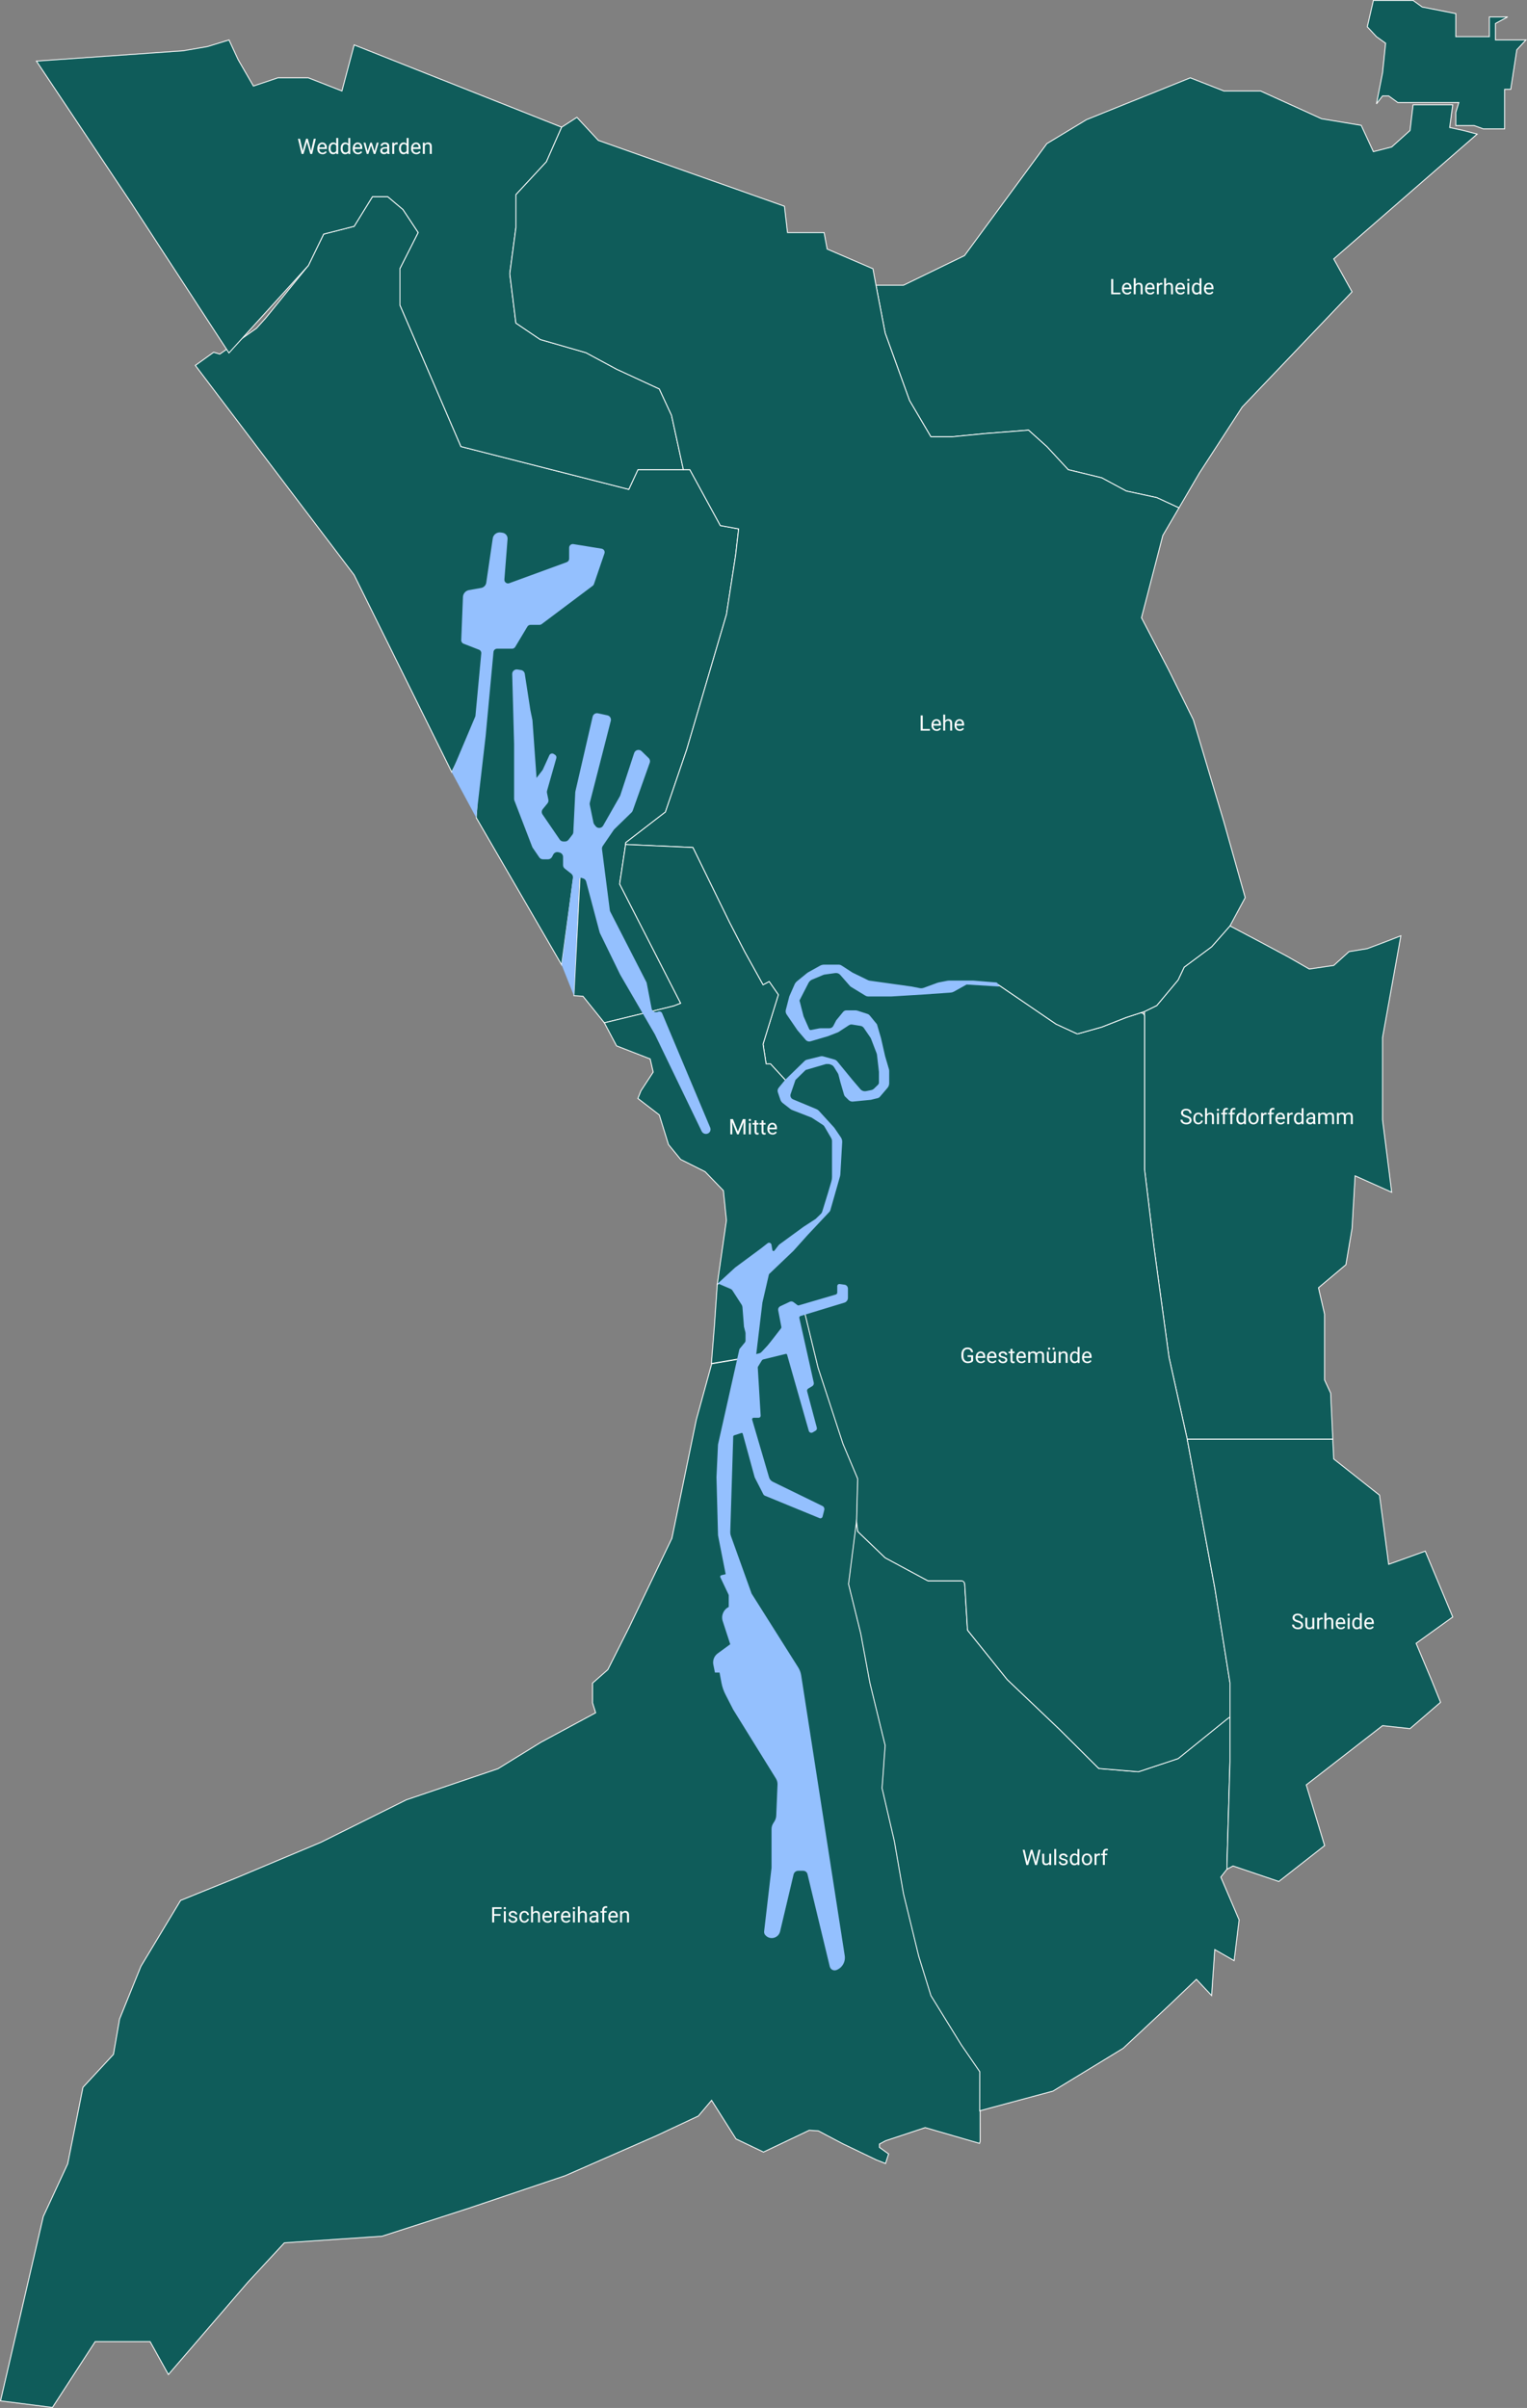 <?xml version="1.0" encoding="UTF-8"?>
<svg xmlns="http://www.w3.org/2000/svg" id="Ebene_2" viewBox="0 0 428.53 675.69">
  <rect x="0" y="0" width="428.53" height="675.69" fill="#808080" stroke="none"/>
  <defs>
    <style>.cls-1{fill:#fff;}.cls-2{fill:#94c0fe;}.cls-3{stroke-miterlimit:10;}.cls-3,.cls-4{fill:#0f5c5a;stroke:#fff;stroke-width:.25px;}</style>
  </defs>
  <g id="Ebene_1-2">
    <g id="Ortsteile_Flächen">
      <polygon class="cls-4" points="200.29 184.6 192.73 210.3 186.74 227.86 175.61 236.44 175.57 236.97 173.89 248.05 191.02 281.53 189.05 282.29 169.6 287.01 163.61 279.56 161.05 279.38 162.76 246.34 161.05 245.5 157.62 270.75 133.64 229.44 135.35 202.91 134.5 201.07 126.78 216.68 99.38 161.34 54.82 102.54 59.96 98.85 61.68 99.37 71.98 92.12 74.55 89.28 86.54 74.5 90.83 65.69 99.39 63.5 104.53 55.18 108.81 55.18 113.09 58.79 117.37 65.26 112.23 75.42 112.23 85.58 129.36 125.31 176.46 137.32 179.03 131.78 191.78 131.78 193.59 131.78 202.16 147.48 207.29 148.41 206.44 155.8 203.87 172.43 200.29 184.6"></polygon>
      <polygon class="cls-3" points="188.45 116.53 191.78 131.78 179.03 131.78 176.46 137.32 129.36 125.31 112.23 85.58 112.23 75.42 117.37 65.26 113.09 58.79 108.81 55.18 104.53 55.18 99.39 63.5 90.83 65.69 86.54 74.5 64.25 99.04 36.81 56.94 10.22 17.15 51.41 14.25 58.27 13.06 64.27 11.21 66.84 16.75 71.12 24.15 77.98 21.84 86.54 21.84 95.96 25.53 99.39 12.6 157.62 35.69 153.34 45.39 144.78 54.63 144.78 63.87 143.06 76.81 144.78 90.66 151.63 95.28 164.47 98.98 173.04 103.6 185.03 109.14 188.45 116.53"></polygon>
      <polygon class="cls-3" points="275.06 581.41 269.92 573.93 261.36 560.07 257.93 548.99 253.65 531.43 251.08 516.65 250.1 512.46 247.65 501.87 248.51 489.86 244.23 472.3 241.66 458.45 238.24 444.59 240.47 427 240.8 415.02 236.68 405.23 229.67 383.83 225.39 366.23 213.4 380.36 199.73 382.69 195.41 398.39 188.56 431.65 176.58 456.6 170.58 468.52 166.29 472.3 166.29 477.85 167.16 480.62 151.74 488.93 139.75 496.32 114.06 505.04 90.08 516.96 66.1 527.04 50.68 533.28 39.55 551.76 33.56 566.54 31.84 576.48 23.28 585.72 19 607.19 12.15 621.97 6.15 647.84 .15 673.71 14.72 675.56 26.71 657.08 42.12 657.08 47.26 666.32 69.53 640.45 79.8 629.36 107.21 627.51 131.19 619.77 158.59 610.53 184.28 599.27 195.98 593.77 199.7 589.37 206.55 600.2 214.26 603.89 227.1 597.78 229.67 597.95 236.52 601.56 245.94 606.09 248.51 607.1 249.37 604.42 246.8 602.57 246.8 601.65 248.51 600.72 259.64 597.03 274.89 601.45 275.06 600.9 275.05 592.41 275.06 581.41"></polygon>
      <polygon class="cls-3" points="342.6 526.73 344.32 524.53 344.32 523.61 345.17 494.4 345.17 481.77 344.32 482.38 330.61 493.47 319.48 497.17 308.35 496.24 302.97 490.88 297.21 485.16 282.66 471.3 271.52 457.44 270.67 443.58 260.39 443.58 248.4 437.11 240.69 429.72 240.36 426.92 238.13 444.5 241.55 458.36 244.12 472.22 248.4 489.77 247.54 501.79 249.99 512.37 250.97 516.57 253.54 531.35 257.82 548.9 261.25 559.99 269.81 573.85 274.95 581.32 274.94 592.32 295.5 586.78 315.2 574.77 328.04 562.76 335.75 555.42 340.02 559.97 340.91 547.07 346.34 550.18 347.74 538.74 342.6 526.73"></polygon>
      <polygon class="cls-3" points="393.13 262.59 387.99 291.14 387.99 314.24 390.56 334.56 380.29 329.95 379.43 344.73 377.71 354.89 370.01 361.36 371.72 368.75 371.72 387.23 373.43 390.92 374.03 403.86 333.18 403.86 328.04 380.76 323.76 349.35 321.19 328.1 321.19 302.23 321.19 283.84 324.62 282.17 330.61 275 332.32 271.39 340.03 265.67 345.17 259.82 353.74 264.35 361.44 268.48 367.44 271.92 374.3 270.91 378.58 267.04 383.71 266.2 388.85 264.26 393.13 262.59"></polygon>
      <path class="cls-3" d="m340.89,445.43l-7.71-41.57-5.13-23.06s-.01-.05-.01-.08l-4.28-31.37-2.56-21.19s0-.08,0-.12v-42.83c0-.68-.66-1.15-1.3-.94l-3.81,1.24s-.04.01-.05.02l-6.78,2.66s-.06.02-.09.03l-6.45,1.82c-.23.06-.47.05-.69-.05l-5.59-2.58s-.1-.05-.14-.08l-15.97-10.88c-.15-.1-.32-.16-.5-.18l-10.62-.8c-.16-.01-.31.01-.46.07l-3.47,1.45c-.06.03-.13.04-.19.06l-5.44,1.07c-.06.01-.13.02-.19.02h-4.19l-4.25-.17s-.04,0-.06,0l-5.11.09-2.07.14c-.32.02-.62-.11-.83-.35l-2.14-2.52c-.07-.09-.16-.16-.26-.21l-5.53-3.24c-.21-.12-.46-.16-.69-.12l-4.58.9c-.12.02-.24.07-.35.14l-3.91,2.53c-.14.09-.25.21-.33.36l-2.29,4.19c-.11.19-.14.41-.11.63l.77,4.88c.03.16.09.31.19.45l2.98,3.94c.19.25.48.39.79.39h3.56c.15,0,.3-.03.44-.1l3.04-1.49c.11-.06.22-.13.3-.23l1.93-2.14c.32-.36.8-.53,1.28-.46l4.71.73c.33.05.61.26.75.56l2.31,4.98c.02.05.04.11.06.16l1.68,6.33s.02.07.02.1l.75,4.79c.06.38-.1.76-.42.97l-4.34,2.98c-.18.12-.4.18-.61.17l-2.53-.13c-.35-.02-.66-.21-.82-.52l-3.85-7.07c-.11-.21-.29-.37-.51-.45l-3.59-1.4c-.23-.09-.48-.09-.7,0l-6.23,2.28c-.17.06-.33.17-.44.32l-4.35,5.55c-.34.43-.26,1.06.17,1.39l4.1,3.22c.18.14.39.21.61.21h1c.23,0,.45.08.63.23l7.93,6.52c.23.19.36.47.36.77v5.03s0,.06,0,.09l-.85,9.13s-.01.09-.02.13l-1.62,6.92c-.05.21-.16.39-.32.53l-7.42,6.3s-.06.05-.09.08l-2.47,2.67s-.07.07-.11.1l-4.16,3.33s-.09.08-.12.12l-.78.89c-.2.22-.28.52-.24.81l.15.95c.04.26-.02.52-.17.73l-2.22,3.12c-.07.11-.13.22-.16.35l-1.65,7.1c-.02.07-.04.13-.07.19l-.75,1.61c-.36.78-1.47.77-1.81-.02l-3.33-7.56c-.04-.1-.11-.19-.18-.28l-1.19-1.28c-.25-.27-.63-.38-.99-.28l-2.16.58c-.41.11-.7.47-.73.89l-.81,11.79-.82,10.16,13.32-2.27c.23-.04.44-.16.59-.34l10.49-12.36c.53-.62,1.53-.38,1.72.41l3.8,15.66s.01.05.02.07l6.98,21.33s.02.05.03.08l4.03,9.56c.06.13.08.27.08.41l-.32,11.69s0,.09,0,.14l.28,2.38c.03.23.13.44.3.6l7.35,7.05c.06.06.14.11.22.16l11.65,6.28c.14.08.31.12.47.12h9.09c.53,0,.96.41.99.93l.78,12.61c.01.21.09.4.22.56l10.89,13.56s.06.07.09.1l14.51,13.81,5.76,5.73,5.12,5.1c.17.17.39.27.62.29l10.57.88c.13.01.27,0,.4-.05l10.77-3.57c.11-.04.22-.1.31-.17l13.54-10.95s.03-.03.05-.04l.83-.59v-9.47c0-.05,0-.1-.01-.16l-4.27-26.71Z"></path>
      <polygon class="cls-3" points="345.17 481.77 345.17 472.22 340.89 445.43 333.18 403.86 374.03 403.86 374.29 409.4 387.14 419.56 389.71 438.96 399.98 435.27 407.69 453.74 397.41 461.13 401.69 471.3 404.27 477.68 395.7 485.07 387.99 484.23 366.58 500.86 371.73 517.89 358.88 527.96 346.03 523.61 344.32 524.53 344.32 523.61 345.17 494.4 345.17 481.77"></polygon>
      <polygon class="cls-3" points="414.54 37.63 410.47 36.56 406.83 35.78 407.69 29.4 396.56 29.4 395.7 36.62 390.56 41.24 385.42 42.56 382 35.17 370.86 33.32 353.74 25.53 343.46 25.53 340.62 24.42 334.04 21.84 304.91 33.58 293.78 40.31 270.67 71.73 253.54 80.04 245.83 80.04 248.4 93.44 255.25 112.4 261.24 122.56 267.24 122.56 270.41 122.25 276.66 121.64 288.32 120.73 288.65 120.71 293.79 125.33 299.78 131.8 309.2 134.09 316.05 137.78 324.62 139.63 330.61 142.4 330.84 142.55 336.61 132.7 348.6 114.22 368.77 93.07 379.43 81.89 374.29 72.65 414.54 37.63"></polygon>
      <polygon class="cls-4" points="419.68 11.21 428.24 11.21 425.67 13.98 423.96 25.07 422.25 25.07 422.25 29.69 422.25 36.16 416.25 36.16 413.68 35.23 408.55 35.23 408.55 31.54 409.4 28.77 405.12 28.77 398.27 28.77 394.84 28.77 392.27 28.77 389.71 26.92 387.99 26.92 386.28 29.16 387.99 20.45 388.85 12.13 386.28 10.29 383.71 7.52 385.42 .12 396.56 .12 399.12 1.97 408.55 3.82 408.55 10.29 417.97 10.29 417.97 4.74 423.1 4.74 419.68 6.59 419.68 11.21"></polygon>
      <polygon class="cls-3" points="343.46 230.63 336.63 207.79 334.9 201.99 328.04 188.13 320.34 173.35 326.33 150.25 330.84 142.55 330.61 142.4 324.62 139.63 316.05 137.78 309.2 134.09 299.78 131.8 293.79 125.33 288.65 120.71 288.32 120.73 276.66 121.64 270.41 122.25 267.24 122.56 261.24 122.56 255.25 112.4 248.4 93.44 245.83 80.04 244.98 75.42 232.13 69.88 231.27 65.26 221 65.26 220.14 57.87 167.9 39.39 161.9 32.92 157.62 35.69 153.34 45.39 144.78 54.63 144.78 63.87 143.06 76.81 144.78 90.66 151.63 95.28 164.47 98.98 173.04 103.6 185.03 109.14 188.45 116.53 191.78 131.78 193.59 131.78 202.16 147.48 207.29 148.41 206.44 155.8 203.87 172.43 200.29 184.6 192.73 210.3 186.74 227.86 175.61 236.44 175.57 236.97 192.12 237.71 194.45 237.82 204.72 258.81 209.01 267.12 214.14 276.36 215.86 275.44 218.16 278.75 218.43 279.13 214.14 292.99 215 298.53 216.22 298.53 221.39 304.16 224.42 300.29 231.27 297.79 235.55 299.46 239.84 307.33 243.26 307.51 248.4 303.99 247.54 298.53 245.83 292.07 243.26 286.52 237.27 285.6 234.7 288.46 231.27 290.13 226.99 290.13 223.56 285.6 222.7 280.14 225.27 275.44 229.55 272.67 234.69 271.65 240.69 275.17 243.26 278.21 245.83 278.03 250.97 277.95 255.25 278.12 259.53 278.12 265.17 277.01 268.95 275.44 280.09 276.27 296.35 287.36 302.35 290.13 309.2 288.2 316.05 285.51 321.19 283.84 324.62 282.17 330.61 275 332.32 271.39 340.03 265.67 345.17 259.82 349.45 251.88 343.46 230.63"></polygon>
      <polygon class="cls-3" points="226.13 310.89 224.43 310.89 219.28 306.85 221.39 304.16 216.22 298.53 215 298.53 214.14 292.99 218.43 279.13 215.86 275.44 214.14 276.36 209.01 267.12 204.72 258.81 194.45 237.82 192.12 237.71 175.57 236.97 173.89 248.05 191.02 281.53 189.05 282.29 169.6 287.01 173.03 293.48 182.46 297.15 183.31 300.84 179.88 306.08 179.01 308.23 185.02 312.85 187.6 321.17 191.02 325.35 197.87 328.78 203.01 334.1 203.86 342.42 201.29 360.37 214.14 354.25 216.42 354.09 217.57 352.78 221.86 349.35 224.42 346.58 232.13 340.02 233.84 332.72 234.7 323.48 234.7 317.94 226.13 310.89"></polygon>
    </g>
    <path class="cls-2" d="m133.64,229.44l2.65-22.88,2.2-23.6c.05-.53.49-.93,1.02-.93h4.2c.36,0,.69-.19.88-.5l3.41-5.69c.19-.31.52-.5.88-.5h2.51c.22,0,.44-.07.61-.2l14.34-10.76c.16-.12.29-.29.35-.49l2.94-8.59c.21-.6-.18-1.24-.81-1.34l-7.91-1.28c-.62-.1-1.19.38-1.19,1.01v3.1c0,.43-.27.81-.67.96l-16.13,5.9c-.7.26-1.43-.3-1.37-1.04l.89-11.34c.07-.88-.56-1.66-1.43-1.78l-.5-.07c-1.08-.15-2.08.6-2.23,1.68l-1.82,12.41c-.11.75-.69,1.34-1.43,1.47l-3.4.6c-.96.17-1.68.99-1.71,1.96l-.48,12.09c-.02.44.24.84.65,1l4.32,1.68c.43.17.69.59.65,1.05l-1.63,17.47c0,.1-.04.21-.08.3l-6.58,15.55"></path>
    <path class="cls-2" d="m161.05,279.38l1.52-32.58c.02-.33.34-.55.65-.45l.44.14c.41.13.72.46.83.88l3.79,14.27c.02.08.05.16.09.23l5.64,11.56s.03.05.04.08l9.68,16.65s.03.06.05.09l13.12,27.18c.32.67,1.13.95,1.8.62h0c.6-.29.87-1.01.61-1.63l-13.49-32.08c-.19-.45-.71-.64-1.15-.43h0c-.75.37-1.64-.08-1.8-.9l-1.37-7.12c-.02-.12-.06-.23-.12-.34l-10.11-19.71c-.07-.13-.11-.27-.13-.42l-2.2-17.14c-.04-.31.04-.62.21-.88l3.09-4.52c.05-.07.1-.13.16-.19l4.85-4.72c.14-.14.24-.3.31-.48l4.78-13.45c.17-.47.04-.99-.31-1.33l-1.97-1.92c-.67-.65-1.79-.38-2.09.51l-3.9,11.89c-.03.08-.06.16-.1.23l-4.71,8.27c-.45.79-1.55.86-2.1.15l-.38-.49c-.12-.15-.2-.33-.24-.52l-1.03-5c-.04-.19-.03-.38.01-.57l5.89-22.98c.18-.7-.26-1.4-.96-1.55l-2.64-.57c-.68-.15-1.35.28-1.5.95l-4.84,20.98c-.02.07-.03.15-.03.22l-.55,11.2c-.01.26-.1.51-.26.71l-1.09,1.42c-.24.31-.61.49-1,.49h-.42c-.42,0-.81-.21-1.05-.55l-4.81-7.03c-.32-.46-.29-1.08.07-1.52l1.3-1.59c.24-.3.34-.68.26-1.06l-.39-1.89c-.04-.2-.03-.41.02-.6l2.6-9.14c.1-.36-.04-.74-.35-.94l-.37-.24c-.43-.28-1.01-.11-1.23.36l-1.82,3.99c-.04.09-.09.17-.15.25l-1.63,2.12-1.14-16.09c0-.06-.01-.11-.02-.17l-.56-2.71-1.58-10.24c-.08-.54-.51-.97-1.05-1.06l-1.01-.16c-.78-.13-1.49.49-1.47,1.28l.53,19.66v15.38c0,.16.03.31.08.45l5.01,13.02c.04.09.08.18.14.26l1.83,2.67c.24.35.63.55,1.05.55h1.42c.47,0,.91-.27,1.13-.69l.33-.65c.27-.52.86-.79,1.43-.65l.35.09c.57.14.97.65.97,1.23v2.29c0,.39.18.76.49,1l1.8,1.41c.35.28.53.72.48,1.16l-3.16,24.45"></path>
    <path class="cls-2" d="m201.45,360.15l3.54,1.51c.24.1.44.27.58.49l2.56,3.97c.13.21.21.44.23.69l.42,5.4c0,.06.01.12.03.18l.37,1.44c.02.1.04.2.04.3v2.09c0,.17-.06.34-.17.47l-1.45,1.77c-.06.08-.11.17-.13.27l-5.95,26.51c-.01.07-.02.13-.03.2l-.42,9.1.43,16.19c0,.08.01.16.03.24l2.12,10.76-1.23.3c-.25.06-.38.34-.27.57l2.32,4.89c.03.06.04.12.04.19v3.25h0c-1.48.72-2.19,2.42-1.69,3.98l2.11,6.48-3.51,2.57c-1,.73-1.48,1.97-1.23,3.18l.45,2.2h1.29l.53,2.85c.22,1.16.6,2.28,1.14,3.33l2.16,4.21s.05.09.08.13l11.93,19.25c.3.49.45,1.06.43,1.64l-.36,8.71c-.02.56-.19,1.11-.48,1.59l-.39.63c-.29.48-.45,1.02-.45,1.58v10.86l-2.08,17.84c-.04.36.06.72.29,1h0c1.26,1.54,3.73.96,4.19-.97l3.79-16c.14-.6.68-1.03,1.3-1.03h1.39c.58,0,1.08.39,1.21.96l6.25,25.91c.2.83,1.09,1.29,1.88.98h0c1.63-.63,2.59-2.31,2.32-4.04l-12.22-78.65c-.12-.79-.41-1.54-.83-2.22l-13.08-20.72-5.81-16.17c-.13-.37-.19-.76-.18-1.15l.83-26.73c0-.17.11-.31.27-.36l2.04-.66c.15-.05.3.04.35.19l3.32,12.12c.03.1.06.2.11.29l2.37,4.62c.08.17.23.3.4.37l15.37,6.31c.35.14.74-.05.84-.42l.48-1.88c.11-.45-.1-.92-.52-1.12l-13.94-6.8c-.5-.24-.87-.69-1.03-1.22l-4.75-16.2c-.08-.26.12-.53.39-.53h1.44c.32,0,.57-.27.56-.59l-.81-13.47c0-.1.02-.2.07-.29l1.06-1.72c.09-.15.24-.26.42-.31l6.32-1.54c.15-.04.31.05.35.21l6.09,21.38c.13.47.68.69,1.1.44l.81-.48c.29-.17.44-.52.35-.84l-2.72-10.21c-.08-.31.05-.63.33-.79l1.09-.64c.35-.21.53-.62.44-1.01l-4.05-18.15c-.05-.24.09-.47.32-.54l12.32-3.75c.59-.18,1-.73,1-1.35v-2.58c0-.56-.41-1.04-.97-1.11l-1.34-.19c-.36-.05-.69.23-.69.6v1.79c0,.26-.17.49-.42.56l-10.38,3.04c-.12.04-.25.01-.35-.06l-1.12-.84c-.31-.23-.71-.27-1.06-.11l-2.64,1.25c-.45.21-.69.7-.6,1.18l.89,4.65c.02.12,0,.25-.08.35l-3.65,4.72-1.89,1.99c-.14.15-.32.25-.51.3l-.92.25,1.73-14.46,1.84-7.97,6.87-6.55,4-4.46,6.1-6.49c.12-.13.21-.29.26-.46l2.69-9.43c.07-.23.11-.47.12-.71l.51-8.95c.03-.47-.1-.94-.37-1.34l-1.87-2.74-4.29-4.7c-.19-.21-.42-.37-.68-.48l-6.59-2.75c-.58-.24-.87-.89-.67-1.48l1.36-3.97,2.86-2.79,5.72-1.67h.62c.68,0,1.31.35,1.66.93l1.04,1.68c.07.12.13.24.16.38l.52,2.03,1.05,3.6c.06.2.17.38.32.53l.98.96c.32.31.76.47,1.2.42l5.02-.49,1.92-.47c.24-.06.46-.19.62-.38l2.12-2.48c.32-.37.49-.84.49-1.33v-3.43c0-.18-.03-.37-.08-.54l-1.07-3.64-1.14-5.02-1.14-3.9-2.04-2.49c-.16-.19-.37-.34-.61-.42l-2.8-.91c-.18-.06-.36-.09-.55-.09h-2.6c-.35,0-.68.16-.9.43l-1.94,2.36-.8,1.55c-.21.42-.64.68-1.11.68h-2.47c-.13,0-.27.01-.4.04l-2.29.45c-.21.04-.43-.07-.52-.27l-1.57-3.56-1.14-4.46,2.52-4.91c.22-.43.59-.77,1.03-.95l3.13-1.31c.12-.05.25-.09.38-.1l2.98-.42c.52-.07,1.04.12,1.38.51l2.74,3.12c.09.1.2.19.31.26l4.02,2.45c.25.15.54.23.83.23h6.42l9.15-.56,7.56-.53c.29-.02.58-.11.84-.25l3.61-2.01,9.15.56-.41-.81c-.1-.19-.29-.32-.5-.34l-6.42-.52c-.07,0-.13,0-.2,0h-6.54c-.15,0-.3.01-.45.04l-2.42.47c-.15.03-.29.07-.43.12l-3.82,1.4c-.36.13-.74.16-1.11.09l-2.29-.45-11.74-1.64c-.18-.03-.35-.08-.52-.16l-4.33-2.11-3.04-1.97c-.26-.17-.56-.26-.87-.26h-4.05c-.41,0-.82.11-1.18.31l-3.32,1.85c-.09.05-.17.11-.25.17l-2.87,2.33c-.29.24-.52.54-.67.88l-1.49,3.38-.97,3.77c-.11.44-.03.91.23,1.29l3.03,4.43,2.29,2.68c.34.4.89.57,1.4.42l4.88-1.43,2.76-1.08c.07-.03.13-.06.2-.1l2.95-1.92c.25-.16.55-.22.84-.18l2.41.39c.36.06.68.26.89.56l1.83,2.67c.09.13.17.28.22.43l1.55,4.04c.05.13.08.27.1.4l.55,4.81v2.97c0,.24-.1.47-.27.64l-1.1,1.07c-.23.22-.51.37-.83.43l-1.43.28c-.59.11-1.19-.1-1.58-.55l-2.23-2.61-2.29-2.79-1.95-2.38c-.22-.27-.52-.46-.85-.55l-3.07-.86c-.27-.08-.56-.08-.84-.01l-3.8.93c-.23.06-.44.17-.61.34l-1.46,1.42-1.72,1.67-2.29,2.23-1.82,2.22c-.29.36-.38.84-.23,1.27l.7,2.06c.13.38.37.72.69.97l2.12,1.65c.17.13.35.24.55.31l5.42,2.11,3.17,2.06c.17.11.32.26.42.44l1.91,3.26c.14.25.22.53.22.81v10.12c0,.4-.06.79-.17,1.17l-.98,3.33-1.59,5.16c-.08.27-.23.52-.44.71l-1.41,1.37-3.43,2.23-6.71,4.9c-.1.08-.2.17-.28.27l-1.14,1.49c-.17.22-.53.14-.58-.14l-.26-1.51c-.09-.5-.68-.73-1.08-.42l-1.97,1.54-7.13,5.27"></path>
    <path class="cls-1" d="m258.95,204.57h2.02v.46h-2.59v-4.27h.57v3.81Z"></path>
    <path class="cls-1" d="m262.85,205.09c-.43,0-.78-.14-1.05-.42-.27-.28-.4-.66-.4-1.13v-.1c0-.31.06-.59.18-.84.12-.25.29-.44.5-.58.22-.14.45-.21.7-.21.41,0,.73.14.96.41s.34.66.34,1.17v.23h-2.15c0,.31.1.57.27.76s.4.29.67.29c.19,0,.35-.04.49-.12s.25-.18.35-.31l.33.26c-.27.41-.66.61-1.2.61Zm-.07-2.84c-.22,0-.4.08-.55.24-.15.16-.24.38-.28.67h1.59v-.04c-.02-.28-.09-.49-.22-.64-.13-.15-.31-.23-.54-.23Z"></path>
    <path class="cls-1" d="m265.25,202.24c.24-.29.55-.44.94-.44.67,0,1.01.38,1.01,1.13v2.09h-.54v-2.1c0-.23-.05-.4-.16-.51s-.26-.16-.48-.16c-.18,0-.33.05-.46.14s-.24.22-.31.37v2.26h-.54v-4.5h.54v1.71Z"></path>
    <path class="cls-1" d="m269.33,205.09c-.43,0-.78-.14-1.05-.42-.27-.28-.4-.66-.4-1.13v-.1c0-.31.06-.59.18-.84.12-.25.29-.44.5-.58.22-.14.45-.21.7-.21.41,0,.73.14.96.41s.34.66.34,1.17v.23h-2.15c0,.31.1.57.27.76s.4.29.67.29c.19,0,.35-.04.49-.12s.25-.18.35-.31l.33.26c-.27.41-.66.61-1.2.61Zm-.07-2.84c-.22,0-.4.08-.55.24-.15.16-.24.38-.28.67h1.59v-.04c-.02-.28-.09-.49-.22-.64-.13-.15-.31-.23-.54-.23Z"></path>
    <path class="cls-1" d="m273.09,381.89c-.14.21-.35.36-.6.46-.26.1-.56.15-.9.15s-.66-.08-.93-.24-.48-.4-.63-.7-.22-.65-.23-1.05v-.37c0-.64.15-1.14.45-1.49s.72-.53,1.26-.53c.45,0,.8.11,1.08.34s.44.55.5.97h-.56c-.11-.57-.44-.85-1.01-.85-.38,0-.66.13-.86.4s-.29.65-.29,1.15v.35c0,.48.11.86.33,1.14s.51.42.89.42c.21,0,.4-.02.55-.07s.29-.13.39-.24v-.96h-.99v-.46h1.55v1.56Z"></path>
    <path class="cls-1" d="m275.26,382.51c-.43,0-.78-.14-1.05-.42-.27-.28-.4-.66-.4-1.13v-.1c0-.31.06-.59.18-.84.12-.25.29-.44.5-.58.22-.14.45-.21.7-.21.41,0,.73.14.96.41s.34.66.34,1.17v.23h-2.15c0,.31.1.57.27.76s.4.29.67.29c.19,0,.35-.04.49-.12s.25-.18.35-.31l.33.26c-.27.41-.66.61-1.2.61Zm-.07-2.84c-.22,0-.4.08-.55.24-.15.16-.24.38-.28.67h1.59v-.04c-.02-.28-.09-.49-.22-.64-.13-.15-.31-.23-.54-.23Z"></path>
    <path class="cls-1" d="m278.44,382.51c-.43,0-.78-.14-1.05-.42-.27-.28-.4-.66-.4-1.13v-.1c0-.31.06-.59.18-.84.12-.25.29-.44.5-.58.22-.14.45-.21.7-.21.41,0,.73.14.96.41s.34.66.34,1.17v.23h-2.15c0,.31.1.57.27.76s.4.29.67.29c.19,0,.35-.04.49-.12s.25-.18.35-.31l.33.26c-.27.41-.66.61-1.2.61Zm-.07-2.84c-.22,0-.4.08-.55.24-.15.16-.24.38-.28.67h1.59v-.04c-.02-.28-.09-.49-.22-.64-.13-.15-.31-.23-.54-.23Z"></path>
    <path class="cls-1" d="m282.15,381.61c0-.15-.06-.26-.17-.34s-.3-.15-.58-.21-.49-.13-.65-.21-.28-.18-.36-.29-.12-.25-.12-.4c0-.26.11-.48.33-.66s.5-.27.84-.27c.36,0,.65.09.87.28s.34.42.34.71h-.54c0-.15-.06-.28-.19-.38s-.28-.16-.48-.16-.35.04-.46.13-.17.2-.17.34c0,.13.05.23.16.3s.29.13.56.19.49.13.66.22.29.19.37.3.12.26.12.43c0,.28-.11.51-.34.68s-.52.26-.88.26c-.25,0-.48-.04-.67-.13s-.35-.21-.46-.38c-.11-.16-.17-.33-.17-.52h.54c0,.18.08.33.22.43s.31.16.54.16c.21,0,.37-.04.49-.12s.19-.19.19-.33Z"></path>
    <path class="cls-1" d="m284.13,378.51v.77h.59v.42h-.59v1.97c0,.13.03.22.08.29s.14.1.27.1c.06,0,.15-.01.26-.04v.44c-.14.04-.28.06-.42.06-.24,0-.42-.07-.55-.22s-.18-.35-.18-.62v-1.97h-.58v-.42h.58v-.77h.54Z"></path>
    <path class="cls-1" d="m286.67,382.51c-.43,0-.78-.14-1.05-.42-.27-.28-.4-.66-.4-1.13v-.1c0-.31.06-.59.18-.84.12-.25.29-.44.5-.58.22-.14.45-.21.7-.21.41,0,.73.14.96.41s.34.66.34,1.17v.23h-2.15c0,.31.1.57.27.76s.4.29.67.29c.19,0,.35-.04.49-.12s.25-.18.35-.31l.33.26c-.27.41-.66.61-1.2.61Zm-.07-2.84c-.22,0-.4.08-.55.24-.15.16-.24.38-.28.67h1.59v-.04c-.02-.28-.09-.49-.22-.64-.13-.15-.31-.23-.54-.23Z"></path>
    <path class="cls-1" d="m289.05,379.28v.35c.25-.27.56-.41.96-.41.44,0,.75.17.91.51.11-.15.24-.28.41-.37s.37-.14.6-.14c.7,0,1.05.37,1.06,1.1v2.12h-.54v-2.09c0-.23-.05-.4-.16-.51s-.28-.17-.52-.17c-.2,0-.37.06-.5.18-.13.12-.21.28-.23.48v2.1h-.54v-2.08c0-.46-.23-.69-.68-.69-.36,0-.6.15-.73.45v2.31h-.54v-3.17h.51Z"></path>
    <path class="cls-1" d="m295.75,382.14c-.21.25-.52.37-.93.37-.34,0-.6-.1-.77-.29-.18-.2-.27-.49-.27-.87v-2.06h.54v2.05c0,.48.2.72.59.72.41,0,.69-.15.83-.46v-2.31h.54v3.17h-.52v-.31Zm-1.65-3.7c0-.09.03-.16.08-.22s.13-.09.24-.09.19.03.24.09.08.13.08.22-.03.16-.08.22c-.05.06-.13.09-.24.09s-.19-.03-.24-.09c-.05-.06-.08-.13-.08-.22Zm1.26,0c0-.09.03-.16.08-.22.05-.06.13-.09.24-.09s.19.03.24.09c.05.06.08.14.08.22s-.03.16-.08.22c-.05.06-.13.09-.24.09s-.19-.03-.24-.09c-.05-.06-.08-.13-.08-.22Z"></path>
    <path class="cls-1" d="m297.62,379.28l.02.4c.24-.3.56-.46.95-.46.67,0,1.01.38,1.01,1.13v2.09h-.54v-2.1c0-.23-.05-.4-.16-.51s-.26-.16-.48-.16c-.18,0-.33.05-.46.14s-.24.22-.31.37v2.26h-.54v-3.17h.51Z"></path>
    <path class="cls-1" d="m300.28,380.84c0-.49.12-.88.35-1.17.23-.29.53-.44.91-.44s.67.13.88.38v-1.65h.54v4.5h-.5l-.03-.34c-.22.27-.52.4-.91.4s-.67-.15-.9-.45-.35-.69-.35-1.18v-.04Zm.54.06c0,.36.07.64.22.84s.35.3.62.3c.34,0,.59-.15.75-.46v-1.46c-.16-.3-.41-.45-.75-.45-.27,0-.47.1-.62.31s-.22.51-.22.91Z"></path>
    <path class="cls-1" d="m305.11,382.51c-.43,0-.78-.14-1.05-.42-.27-.28-.4-.66-.4-1.13v-.1c0-.31.06-.59.18-.84.12-.25.29-.44.5-.58.22-.14.45-.21.7-.21.41,0,.73.14.96.41s.34.66.34,1.17v.23h-2.15c0,.31.1.57.27.76s.4.29.67.29c.19,0,.35-.04.49-.12s.25-.18.35-.31l.33.26c-.27.41-.66.61-1.2.61Zm-.07-2.84c-.22,0-.4.08-.55.24-.15.16-.24.38-.28.67h1.59v-.04c-.02-.28-.09-.49-.22-.64-.13-.15-.31-.23-.54-.23Z"></path>
    <path class="cls-1" d="m312.41,82.11h2.02v.46h-2.59v-4.27h.57v3.81Z"></path>
    <path class="cls-1" d="m316.31,82.63c-.43,0-.78-.14-1.05-.42-.27-.28-.4-.66-.4-1.13v-.1c0-.31.06-.59.18-.84.12-.25.29-.44.5-.58.22-.14.45-.21.7-.21.41,0,.73.14.96.41s.34.66.34,1.17v.23h-2.15c0,.31.1.57.27.76s.4.29.67.29c.19,0,.35-.04.49-.12s.25-.18.35-.31l.33.26c-.27.41-.66.61-1.2.61Zm-.07-2.84c-.22,0-.4.08-.55.24-.15.16-.24.38-.28.67h1.59v-.04c-.02-.28-.09-.49-.22-.64-.13-.15-.31-.23-.54-.23Z"></path>
    <path class="cls-1" d="m318.71,79.79c.24-.29.55-.44.94-.44.67,0,1.01.38,1.01,1.13v2.09h-.54v-2.1c0-.23-.05-.4-.16-.51s-.26-.16-.48-.16c-.18,0-.33.05-.46.14s-.24.22-.31.37v2.26h-.54v-4.5h.54v1.71Z"></path>
    <path class="cls-1" d="m322.79,82.63c-.43,0-.78-.14-1.05-.42-.27-.28-.4-.66-.4-1.13v-.1c0-.31.06-.59.18-.84.12-.25.29-.44.5-.58.22-.14.45-.21.7-.21.41,0,.73.14.96.41s.34.66.34,1.17v.23h-2.15c0,.31.1.57.27.76s.4.29.67.29c.19,0,.35-.04.49-.12s.25-.18.35-.31l.33.26c-.27.41-.66.61-1.2.61Zm-.07-2.84c-.22,0-.4.08-.55.24-.15.16-.24.38-.28.67h1.59v-.04c-.02-.28-.09-.49-.22-.64-.13-.15-.31-.23-.54-.23Z"></path>
    <path class="cls-1" d="m326.19,79.89c-.08-.01-.17-.02-.27-.02-.36,0-.6.15-.72.45v2.25h-.54v-3.17h.53v.37c.19-.28.44-.42.76-.42.11,0,.19.01.24.04v.5Z"></path>
    <path class="cls-1" d="m327.23,79.79c.24-.29.55-.44.94-.44.67,0,1.01.38,1.01,1.13v2.09h-.54v-2.1c0-.23-.05-.4-.16-.51s-.26-.16-.48-.16c-.18,0-.33.05-.46.14s-.24.22-.31.37v2.26h-.54v-4.5h.54v1.71Z"></path>
    <path class="cls-1" d="m331.3,82.63c-.43,0-.78-.14-1.05-.42-.27-.28-.4-.66-.4-1.13v-.1c0-.31.06-.59.18-.84.12-.25.29-.44.5-.58.22-.14.45-.21.7-.21.41,0,.73.14.96.41s.34.66.34,1.17v.23h-2.15c0,.31.1.57.27.76s.4.29.67.29c.19,0,.35-.04.49-.12s.25-.18.35-.31l.33.26c-.27.41-.66.61-1.2.61Zm-.07-2.84c-.22,0-.4.08-.55.24-.15.16-.24.38-.28.67h1.59v-.04c-.02-.28-.09-.49-.22-.64-.13-.15-.31-.23-.54-.23Z"></path>
    <path class="cls-1" d="m333.17,78.56c0-.09.03-.16.08-.22s.13-.09.24-.09.19.03.24.09.08.13.08.22-.03.16-.08.22-.13.09-.24.09-.19-.03-.24-.09-.08-.13-.08-.22Zm.59,4.01h-.54v-3.17h.54v3.17Z"></path>
    <path class="cls-1" d="m334.49,80.96c0-.49.12-.88.35-1.17.23-.29.53-.44.91-.44s.67.13.88.38v-1.65h.54v4.5h-.5l-.03-.34c-.22.27-.52.4-.91.4s-.67-.15-.9-.45-.35-.69-.35-1.18v-.04Zm.54.06c0,.36.07.64.22.84s.35.3.62.3c.34,0,.59-.15.75-.46v-1.46c-.16-.3-.41-.45-.75-.45-.27,0-.47.1-.62.31s-.22.51-.22.91Z"></path>
    <path class="cls-1" d="m339.32,82.63c-.43,0-.78-.14-1.05-.42-.27-.28-.4-.66-.4-1.13v-.1c0-.31.06-.59.18-.84.12-.25.29-.44.5-.58.22-.14.45-.21.7-.21.41,0,.73.14.96.41s.34.66.34,1.17v.23h-2.15c0,.31.1.57.27.76s.4.29.67.29c.19,0,.35-.04.49-.12s.25-.18.35-.31l.33.26c-.27.41-.66.61-1.2.61Zm-.07-2.84c-.22,0-.4.08-.55.24-.15.16-.24.38-.28.67h1.59v-.04c-.02-.28-.09-.49-.22-.64-.13-.15-.31-.23-.54-.23Z"></path>
    <path class="cls-1" d="m332.82,313.55c-.48-.14-.83-.31-1.05-.51-.22-.2-.33-.45-.33-.75,0-.34.13-.61.4-.83.27-.22.62-.33,1.05-.33.29,0,.55.06.78.17s.41.27.53.47.19.42.19.65h-.57c0-.26-.08-.46-.25-.61-.16-.15-.4-.22-.69-.22-.28,0-.49.06-.65.18s-.23.29-.23.51c0,.17.07.32.22.44.15.12.4.23.75.33s.63.21.83.33c.2.12.35.26.45.42s.14.35.14.57c0,.35-.13.62-.4.83-.27.21-.63.31-1.08.31-.29,0-.57-.06-.82-.17-.25-.11-.45-.27-.59-.46s-.21-.42-.21-.67h.57c0,.26.1.46.29.61.19.15.44.22.76.22.3,0,.52-.06.68-.18s.24-.29.24-.5-.07-.37-.22-.48c-.15-.12-.41-.23-.8-.34Z"></path>
    <path class="cls-1" d="m336.31,315.06c.19,0,.36-.06.51-.18s.22-.26.24-.44h.51c0,.18-.07.35-.19.52s-.27.29-.46.39-.4.15-.61.15c-.43,0-.77-.14-1.03-.43s-.38-.68-.38-1.18v-.09c0-.31.06-.58.17-.82s.28-.43.49-.56.46-.2.75-.2c.36,0,.65.11.89.32s.36.49.38.83h-.51c-.02-.21-.09-.37-.23-.51-.14-.13-.31-.2-.52-.2-.28,0-.49.1-.64.3-.15.2-.23.49-.23.86v.1c0,.37.08.65.23.84s.37.3.64.3Z"></path>
    <path class="cls-1" d="m338.72,312.66c.24-.29.55-.44.94-.44.67,0,1.01.38,1.01,1.13v2.09h-.54v-2.1c0-.23-.05-.4-.16-.51s-.26-.16-.48-.16c-.18,0-.33.05-.46.14s-.24.22-.31.37v2.26h-.54v-4.5h.54v1.71Z"></path>
    <path class="cls-1" d="m341.48,311.44c0-.09.03-.16.08-.22s.13-.09.24-.09.19.03.24.09.08.13.08.22-.03.16-.08.22-.13.09-.24.09-.18-.03-.24-.09-.08-.13-.08-.22Zm.59,4.01h-.54v-3.17h.54v3.17Z"></path>
    <path class="cls-1" d="m343.2,315.45v-2.75h-.5v-.42h.5v-.33c0-.34.09-.6.27-.79s.44-.28.77-.28c.12,0,.25.02.37.05l-.03.44c-.09-.02-.19-.03-.29-.03-.18,0-.31.05-.41.15s-.14.25-.14.44v.33h.68v.42h-.68v2.75h-.54Z"></path>
    <path class="cls-1" d="m345.29,315.45v-2.75h-.5v-.42h.5v-.33c0-.34.09-.6.27-.79s.44-.28.77-.28c.12,0,.25.02.37.05l-.03.44c-.09-.02-.19-.03-.29-.03-.18,0-.31.05-.41.15s-.14.25-.14.44v.33h.68v.42h-.68v2.75h-.54Z"></path>
    <path class="cls-1" d="m346.97,313.84c0-.49.12-.88.35-1.17.23-.29.53-.44.91-.44s.67.13.88.38v-1.65h.54v4.5h-.5l-.03-.34c-.22.27-.52.4-.91.4s-.67-.15-.9-.45-.35-.69-.35-1.18v-.04Zm.54.06c0,.36.07.64.22.84s.35.3.62.3c.34,0,.59-.15.75-.46v-1.46c-.16-.3-.41-.45-.75-.45-.27,0-.47.1-.62.31s-.22.51-.22.91Z"></path>
    <path class="cls-1" d="m350.34,313.83c0-.31.06-.59.18-.84s.29-.44.51-.57.47-.2.75-.2c.43,0,.78.15,1.05.45s.4.7.4,1.19v.04c0,.31-.06.59-.18.83s-.29.44-.51.57-.47.21-.76.21c-.43,0-.78-.15-1.04-.45s-.4-.69-.4-1.19v-.04Zm.54.06c0,.35.08.63.25.85s.38.32.65.32.49-.11.66-.32.24-.52.24-.91c0-.35-.08-.63-.25-.84s-.38-.32-.66-.32-.48.11-.65.32-.25.52-.25.91Z"></path>
    <path class="cls-1" d="m355.44,312.76c-.08-.01-.17-.02-.27-.02-.36,0-.6.15-.72.45v2.25h-.54v-3.17h.53v.37c.19-.28.44-.42.76-.42.11,0,.19.01.24.04v.5Z"></path>
    <path class="cls-1" d="m356.25,315.45v-2.75h-.5v-.42h.5v-.33c0-.34.09-.6.27-.79s.44-.28.77-.28c.12,0,.25.02.37.05l-.03.44c-.09-.02-.19-.03-.29-.03-.18,0-.31.05-.41.15s-.14.25-.14.44v.33h.68v.42h-.68v2.75h-.54Z"></path>
    <path class="cls-1" d="m359.38,315.51c-.43,0-.78-.14-1.05-.42-.27-.28-.4-.66-.4-1.13v-.1c0-.31.06-.59.18-.84.12-.25.29-.44.5-.58.22-.14.45-.21.7-.21.41,0,.73.14.96.41s.34.66.34,1.17v.23h-2.15c0,.31.1.57.27.76s.4.29.67.29c.19,0,.35-.04.49-.12s.25-.18.35-.31l.33.26c-.27.41-.66.61-1.2.61Zm-.07-2.84c-.22,0-.4.08-.55.24-.15.16-.24.38-.28.67h1.59v-.04c-.02-.28-.09-.49-.22-.64-.13-.15-.31-.23-.54-.23Z"></path>
    <path class="cls-1" d="m362.78,312.76c-.08-.01-.17-.02-.27-.02-.36,0-.6.15-.72.45v2.25h-.54v-3.17h.53v.37c.19-.28.44-.42.76-.42.11,0,.19.01.24.04v.5Z"></path>
    <path class="cls-1" d="m363.14,313.84c0-.49.12-.88.35-1.17.23-.29.53-.44.91-.44s.67.13.88.38v-1.65h.54v4.5h-.5l-.03-.34c-.22.27-.52.4-.91.4s-.67-.15-.9-.45-.35-.69-.35-1.18v-.04Zm.54.06c0,.36.07.64.22.84s.35.3.62.3c.34,0,.59-.15.75-.46v-1.46c-.16-.3-.41-.45-.75-.45-.27,0-.47.1-.62.31s-.22.51-.22.91Z"></path>
    <path class="cls-1" d="m368.62,315.45c-.03-.06-.06-.17-.08-.33-.25.26-.55.39-.9.39-.31,0-.57-.09-.77-.27-.2-.18-.3-.4-.3-.67,0-.33.13-.59.38-.77.25-.18.6-.27,1.06-.27h.53v-.25c0-.19-.06-.34-.17-.45s-.28-.17-.5-.17c-.19,0-.36.05-.49.15s-.2.22-.2.35h-.54c0-.16.06-.31.17-.46.11-.15.26-.26.46-.35s.4-.13.63-.13c.37,0,.65.09.86.27.21.18.31.43.32.75v1.46c0,.29.04.52.11.69v.05h-.57Zm-.9-.41c.17,0,.33-.04.48-.13s.26-.2.33-.34v-.65h-.42c-.66,0-1,.19-1,.58,0,.17.06.3.17.4s.26.14.44.14Z"></path>
    <path class="cls-1" d="m370.43,312.28v.35c.25-.27.56-.41.96-.41.44,0,.75.17.91.51.11-.15.24-.28.41-.37s.37-.14.6-.14c.7,0,1.05.37,1.06,1.1v2.12h-.54v-2.09c0-.23-.05-.4-.16-.51s-.28-.17-.52-.17c-.2,0-.37.06-.5.18-.13.12-.21.28-.23.48v2.1h-.54v-2.08c0-.46-.23-.69-.68-.69-.36,0-.6.15-.73.45v2.31h-.54v-3.17h.51Z"></path>
    <path class="cls-1" d="m375.69,312.28v.35c.25-.27.56-.41.96-.41.44,0,.75.17.91.51.11-.15.24-.28.41-.37s.37-.14.6-.14c.7,0,1.05.37,1.06,1.1v2.12h-.54v-2.09c0-.23-.05-.4-.16-.51s-.28-.17-.52-.17c-.2,0-.37.06-.5.18-.13.12-.21.28-.23.48v2.1h-.54v-2.08c0-.46-.23-.69-.68-.69-.36,0-.6.15-.73.45v2.31h-.54v-3.17h.51Z"></path>
    <path class="cls-1" d="m205.69,314.04l1.39,3.48,1.39-3.48h.73v4.27h-.56v-1.66l.05-1.79-1.4,3.45h-.43l-1.4-3.45.06,1.78v1.66h-.56v-4.27h.73Z"></path>
    <path class="cls-1" d="m210.12,314.29c0-.09.03-.16.08-.22s.13-.09.24-.09.19.03.24.09.08.13.08.22-.03.16-.08.22-.13.09-.24.09-.19-.03-.24-.09-.08-.13-.08-.22Zm.59,4.01h-.54v-3.17h.54v3.17Z"></path>
    <path class="cls-1" d="m212.3,314.37v.77h.59v.42h-.59v1.97c0,.13.03.22.08.29s.14.1.27.1c.06,0,.15-.01.26-.04v.44c-.14.04-.28.06-.42.06-.24,0-.42-.07-.55-.22s-.18-.35-.18-.62v-1.97h-.58v-.42h.58v-.77h.54Z"></path>
    <path class="cls-1" d="m214.26,314.37v.77h.59v.42h-.59v1.97c0,.13.03.22.08.29s.14.1.27.1c.06,0,.15-.01.26-.04v.44c-.14.04-.28.06-.42.06-.24,0-.42-.07-.55-.22s-.18-.35-.18-.62v-1.97h-.58v-.42h.58v-.77h.54Z"></path>
    <path class="cls-1" d="m216.8,318.36c-.43,0-.78-.14-1.05-.42-.27-.28-.4-.66-.4-1.13v-.1c0-.31.06-.59.18-.84.12-.25.29-.44.5-.58.22-.14.45-.21.7-.21.41,0,.73.14.96.41s.34.66.34,1.17v.23h-2.15c0,.31.1.57.27.76s.4.29.67.29c.19,0,.35-.04.49-.12s.25-.18.35-.31l.33.26c-.27.41-.66.61-1.2.61Zm-.07-2.84c-.22,0-.4.08-.55.24-.15.16-.24.38-.28.67h1.59v-.04c-.02-.28-.09-.49-.22-.64-.13-.15-.31-.23-.54-.23Z"></path>
    <path class="cls-1" d="m364.12,455.22c-.48-.14-.83-.31-1.05-.51-.22-.2-.33-.45-.33-.75,0-.34.13-.61.4-.83.27-.22.62-.33,1.05-.33.29,0,.55.06.78.17s.41.27.53.47.19.42.19.65h-.57c0-.26-.08-.46-.25-.61-.16-.15-.4-.22-.69-.22-.28,0-.49.06-.65.18s-.23.29-.23.51c0,.17.07.32.22.44.15.12.4.23.75.33s.63.21.83.33c.2.12.35.26.45.42s.15.35.15.57c0,.35-.13.62-.4.83-.27.21-.63.31-1.08.31-.29,0-.57-.06-.82-.17-.25-.11-.45-.27-.59-.46s-.21-.42-.21-.67h.57c0,.26.1.46.29.61.19.15.44.22.76.22.3,0,.52-.06.68-.18s.24-.29.24-.5-.07-.37-.22-.48c-.15-.12-.41-.23-.8-.34Z"></path>
    <path class="cls-1" d="m368.3,456.8c-.21.25-.52.37-.93.37-.34,0-.6-.1-.77-.29-.18-.2-.27-.49-.27-.87v-2.06h.54v2.05c0,.48.2.72.59.72.41,0,.69-.15.83-.46v-2.31h.54v3.17h-.52v-.31Z"></path>
    <path class="cls-1" d="m371.18,454.43c-.08-.01-.17-.02-.27-.02-.36,0-.6.15-.72.45v2.25h-.54v-3.17h.53v.37c.19-.28.44-.42.76-.42.11,0,.19.01.24.04v.5Z"></path>
    <path class="cls-1" d="m372.22,454.33c.24-.29.55-.44.94-.44.67,0,1.01.38,1.01,1.13v2.09h-.54v-2.1c0-.23-.05-.4-.16-.51s-.26-.16-.48-.16c-.18,0-.33.05-.46.14s-.24.22-.31.37v2.26h-.54v-4.5h.54v1.71Z"></path>
    <path class="cls-1" d="m376.3,457.18c-.43,0-.78-.14-1.05-.42-.27-.28-.4-.66-.4-1.13v-.1c0-.31.06-.59.18-.84.12-.25.29-.44.5-.58.22-.14.45-.21.7-.21.41,0,.73.14.96.41s.34.66.34,1.17v.23h-2.15c0,.31.1.57.27.76s.4.29.67.29c.19,0,.35-.04.49-.12s.25-.18.35-.31l.33.26c-.27.41-.66.61-1.2.61Zm-.07-2.84c-.22,0-.4.08-.55.24-.15.16-.24.38-.28.67h1.59v-.04c-.02-.28-.09-.49-.22-.64-.13-.15-.31-.23-.54-.23Z"></path>
    <path class="cls-1" d="m378.16,453.11c0-.09.03-.16.08-.22s.13-.09.24-.09.19.03.24.09.08.13.08.22-.03.16-.08.22-.13.09-.24.09-.19-.03-.24-.09-.08-.13-.08-.22Zm.59,4.01h-.54v-3.17h.54v3.17Z"></path>
    <path class="cls-1" d="m379.48,455.51c0-.49.12-.88.35-1.17.23-.29.53-.44.91-.44s.67.13.88.38v-1.65h.54v4.5h-.5l-.03-.34c-.22.27-.52.4-.91.4s-.67-.15-.9-.45-.35-.69-.35-1.18v-.04Zm.54.06c0,.36.07.64.22.84s.35.3.62.3c.34,0,.59-.15.75-.46v-1.46c-.16-.3-.41-.45-.75-.45-.27,0-.47.1-.62.31s-.22.51-.22.91Z"></path>
    <path class="cls-1" d="m384.32,457.18c-.43,0-.78-.14-1.05-.42-.27-.28-.4-.66-.4-1.13v-.1c0-.31.06-.59.18-.84.12-.25.29-.44.5-.58.22-.14.45-.21.7-.21.41,0,.73.14.96.41s.34.66.34,1.17v.23h-2.15c0,.31.1.57.27.76s.4.29.67.29c.19,0,.35-.04.49-.12s.25-.18.35-.31l.33.26c-.27.41-.66.61-1.2.61Zm-.07-2.84c-.22,0-.4.08-.55.24-.15.16-.24.38-.28.67h1.59v-.04c-.02-.28-.09-.49-.22-.64-.13-.15-.31-.23-.54-.23Z"></path>
    <path class="cls-1" d="m288.24,521.99l.08.56.12-.51.84-2.98h.47l.82,2.98.12.52.09-.57.66-2.92h.57l-1.03,4.27h-.51l-.88-3.11-.07-.33-.07.33-.91,3.11h-.51l-1.03-4.27h.56l.67,2.92Z"></path>
    <path class="cls-1" d="m294.46,523.02c-.21.25-.52.37-.93.37-.34,0-.6-.1-.77-.29-.18-.2-.27-.49-.27-.87v-2.06h.54v2.05c0,.48.2.72.59.72.41,0,.69-.15.83-.46v-2.31h.54v3.17h-.52v-.31Z"></path>
    <path class="cls-1" d="m296.4,523.34h-.54v-4.5h.54v4.5Z"></path>
    <path class="cls-1" d="m299.11,522.5c0-.15-.06-.26-.17-.34s-.3-.15-.58-.21-.49-.13-.65-.21-.28-.18-.36-.29-.12-.25-.12-.4c0-.26.11-.48.33-.66s.5-.27.84-.27c.36,0,.65.09.87.28s.34.42.34.71h-.54c0-.15-.06-.28-.19-.38s-.28-.16-.48-.16-.35.04-.46.13-.17.2-.17.34c0,.13.05.23.16.3s.29.13.56.19.49.13.66.22.29.19.37.3.12.26.12.43c0,.28-.11.51-.34.68s-.52.26-.88.26c-.25,0-.48-.04-.67-.13s-.35-.21-.46-.38c-.11-.16-.17-.33-.17-.52h.54c0,.18.08.33.22.43s.31.16.54.16c.21,0,.37-.04.49-.12s.19-.19.19-.33Z"></path>
    <path class="cls-1" d="m300.23,521.73c0-.49.12-.88.35-1.17.23-.29.53-.44.91-.44s.67.13.88.38v-1.65h.54v4.5h-.5l-.03-.34c-.22.27-.52.4-.91.4s-.67-.15-.9-.45-.35-.69-.35-1.18v-.04Zm.54.06c0,.36.07.64.22.84s.35.3.62.3c.34,0,.59-.15.75-.46v-1.46c-.16-.3-.41-.45-.75-.45-.27,0-.47.1-.62.31s-.22.51-.22.91Z"></path>
    <path class="cls-1" d="m303.6,521.72c0-.31.06-.59.18-.84s.29-.44.51-.57.47-.2.75-.2c.43,0,.78.15,1.05.45s.4.7.4,1.19v.04c0,.31-.06.59-.18.83s-.29.44-.51.57-.47.21-.76.21c-.43,0-.78-.15-1.04-.45s-.4-.69-.4-1.19v-.04Zm.54.06c0,.35.08.63.24.85s.38.32.65.32.49-.11.66-.32.24-.52.24-.91c0-.35-.08-.63-.25-.84s-.38-.32-.66-.32-.48.11-.65.32-.25.52-.25.91Z"></path>
    <path class="cls-1" d="m308.7,520.65c-.08-.01-.17-.02-.27-.02-.36,0-.6.15-.72.45v2.25h-.54v-3.17h.53v.37c.19-.28.44-.42.76-.42.11,0,.19.01.24.04v.5Z"></path>
    <path class="cls-1" d="m309.51,523.34v-2.75h-.5v-.42h.5v-.33c0-.34.09-.6.27-.79s.44-.28.77-.28c.12,0,.25.02.37.05l-.03.44c-.09-.02-.19-.03-.29-.03-.18,0-.31.05-.41.15s-.14.25-.14.44v.33h.68v.42h-.68v2.75h-.54Z"></path>
    <path class="cls-1" d="m140.47,537.58h-1.79v1.88h-.56v-4.27h2.64v.46h-2.08v1.46h1.79v.46Z"></path>
    <path class="cls-1" d="m141.35,535.45c0-.09.03-.16.08-.22s.13-.09.24-.09.19.03.24.09.08.13.08.22-.03.16-.08.22-.13.09-.24.09-.19-.03-.24-.09-.08-.13-.08-.22Zm.59,4.01h-.54v-3.17h.54v3.17Z"></path>
    <path class="cls-1" d="m144.65,538.62c0-.15-.06-.26-.17-.34s-.3-.15-.58-.21-.49-.13-.65-.21-.28-.18-.36-.29-.12-.25-.12-.4c0-.26.11-.48.33-.66s.5-.27.84-.27c.36,0,.65.09.87.28s.34.42.34.71h-.54c0-.15-.06-.28-.19-.38s-.28-.16-.48-.16-.35.04-.46.13-.17.2-.17.34c0,.13.05.23.16.3s.29.13.56.19.49.13.66.22.29.19.37.3.12.26.12.43c0,.28-.11.51-.34.68s-.52.26-.88.26c-.25,0-.48-.04-.67-.13s-.35-.21-.46-.38c-.11-.16-.17-.33-.17-.52h.54c0,.18.08.33.22.43s.31.16.54.16c.21,0,.37-.04.49-.12s.19-.19.19-.33Z"></path>
    <path class="cls-1" d="m147.17,539.08c.19,0,.36-.06.51-.18s.22-.26.24-.44h.51c0,.18-.07.35-.19.52s-.27.29-.46.39-.4.15-.61.15c-.43,0-.77-.14-1.03-.43s-.38-.68-.38-1.18v-.09c0-.31.06-.58.17-.82s.28-.43.49-.56.46-.2.75-.2c.36,0,.65.11.89.32s.36.49.38.83h-.51c-.02-.21-.09-.37-.23-.51-.14-.13-.31-.2-.52-.2-.28,0-.49.1-.64.3-.15.2-.23.49-.23.86v.1c0,.37.08.65.23.84s.37.3.64.3Z"></path>
    <path class="cls-1" d="m149.58,536.67c.24-.29.55-.44.94-.44.67,0,1.01.38,1.01,1.13v2.09h-.54v-2.1c0-.23-.05-.4-.16-.51s-.26-.16-.48-.16c-.18,0-.33.05-.46.14s-.24.22-.31.37v2.26h-.54v-4.5h.54v1.71Z"></path>
    <path class="cls-1" d="m153.66,539.52c-.43,0-.78-.14-1.05-.42-.27-.28-.4-.66-.4-1.13v-.1c0-.31.06-.59.18-.84.12-.25.29-.44.5-.58.22-.14.45-.21.7-.21.41,0,.73.14.96.41s.34.66.34,1.17v.23h-2.15c0,.31.1.57.27.76s.4.29.67.29c.19,0,.35-.04.49-.12s.25-.18.35-.31l.33.26c-.27.41-.66.61-1.2.61Zm-.07-2.84c-.22,0-.4.08-.55.24-.15.16-.24.38-.28.67h1.59v-.04c-.02-.28-.09-.49-.22-.64-.13-.15-.31-.23-.54-.23Z"></path>
    <path class="cls-1" d="m157.06,536.78c-.08-.01-.17-.02-.27-.02-.36,0-.6.15-.72.45v2.25h-.54v-3.17h.53v.37c.19-.28.44-.42.76-.42.11,0,.19.01.24.04v.5Z"></path>
    <path class="cls-1" d="m158.87,539.52c-.43,0-.78-.14-1.05-.42-.27-.28-.4-.66-.4-1.13v-.1c0-.31.06-.59.18-.84.12-.25.29-.44.5-.58.22-.14.45-.21.7-.21.41,0,.73.14.96.41s.34.66.34,1.17v.23h-2.15c0,.31.1.57.27.76s.4.29.67.29c.19,0,.35-.04.49-.12s.25-.18.35-.31l.33.26c-.27.41-.66.61-1.2.61Zm-.07-2.84c-.22,0-.4.08-.55.24-.15.16-.24.38-.28.67h1.59v-.04c-.02-.28-.09-.49-.22-.64-.13-.15-.31-.23-.54-.23Z"></path>
    <path class="cls-1" d="m160.74,535.45c0-.09.03-.16.08-.22s.13-.09.24-.09.19.03.24.09.08.13.08.22-.03.16-.08.22-.13.09-.24.09-.19-.03-.24-.09-.08-.13-.08-.22Zm.59,4.01h-.54v-3.17h.54v3.17Z"></path>
    <path class="cls-1" d="m162.73,536.67c.24-.29.55-.44.94-.44.67,0,1.01.38,1.01,1.13v2.09h-.54v-2.1c0-.23-.05-.4-.16-.51s-.26-.16-.48-.16c-.18,0-.33.05-.46.14s-.24.22-.31.37v2.26h-.54v-4.5h.54v1.71Z"></path>
    <path class="cls-1" d="m167.45,539.46c-.03-.06-.06-.17-.08-.33-.25.26-.55.39-.9.39-.31,0-.57-.09-.77-.27-.2-.18-.3-.4-.3-.67,0-.33.13-.59.38-.77.25-.18.6-.27,1.06-.27h.53v-.25c0-.19-.06-.34-.17-.45s-.28-.17-.5-.17c-.19,0-.36.05-.49.15s-.2.22-.2.35h-.54c0-.16.06-.31.17-.46.11-.15.26-.26.46-.35s.4-.13.63-.13c.37,0,.65.09.86.27.21.18.31.43.32.75v1.46c0,.29.04.52.11.69v.05h-.57Zm-.9-.41c.17,0,.33-.04.48-.13s.26-.2.33-.34v-.65h-.42c-.66,0-1,.19-1,.58,0,.17.06.3.17.4s.26.14.44.14Z"></path>
    <path class="cls-1" d="m169.02,539.46v-2.75h-.5v-.42h.5v-.33c0-.34.09-.6.27-.79s.44-.28.77-.28c.12,0,.25.02.37.05l-.03.44c-.09-.02-.19-.03-.29-.03-.18,0-.31.05-.41.15s-.14.25-.14.44v.33h.68v.42h-.68v2.75h-.54Z"></path>
    <path class="cls-1" d="m172.16,539.52c-.43,0-.78-.14-1.05-.42-.27-.28-.4-.66-.4-1.13v-.1c0-.31.06-.59.18-.84.12-.25.29-.44.5-.58.22-.14.45-.21.7-.21.41,0,.73.14.96.41s.34.66.34,1.17v.23h-2.15c0,.31.1.57.27.76s.4.29.67.29c.19,0,.35-.04.49-.12s.25-.18.35-.31l.33.26c-.27.41-.66.61-1.2.61Zm-.07-2.84c-.22,0-.4.08-.55.24-.15.16-.24.38-.28.67h1.59v-.04c-.02-.28-.09-.49-.22-.64-.13-.15-.31-.23-.54-.23Z"></path>
    <path class="cls-1" d="m174.53,536.29l.02.4c.24-.3.56-.46.95-.46.67,0,1.01.38,1.01,1.13v2.09h-.54v-2.1c0-.23-.05-.4-.16-.51s-.26-.16-.48-.16c-.18,0-.33.05-.46.14s-.24.22-.31.37v2.26h-.54v-3.17h.51Z"></path>
    <path class="cls-1" d="m84.86,41.86l.08.56.12-.51.84-2.98h.47l.82,2.98.12.52.09-.57.66-2.92h.57l-1.03,4.27h-.51l-.88-3.11-.07-.33-.07.33-.91,3.11h-.51l-1.03-4.27h.56l.67,2.92Z"></path>
    <path class="cls-1" d="m90.5,43.27c-.43,0-.78-.14-1.05-.42-.27-.28-.4-.66-.4-1.13v-.1c0-.31.06-.59.18-.84.12-.25.29-.44.5-.58.22-.14.45-.21.7-.21.41,0,.73.14.96.41s.34.66.34,1.17v.23h-2.15c0,.31.1.57.27.76s.4.29.67.29c.19,0,.35-.04.49-.12s.25-.18.35-.31l.33.26c-.27.41-.66.61-1.2.61Zm-.07-2.84c-.22,0-.4.08-.55.24-.15.16-.24.38-.28.67h1.59v-.04c-.02-.28-.09-.49-.22-.64-.13-.15-.31-.23-.54-.23Z"></path>
    <path class="cls-1" d="m92.23,41.6c0-.49.12-.88.35-1.17.23-.29.53-.44.91-.44s.67.13.88.38v-1.65h.54v4.5h-.5l-.03-.34c-.22.27-.52.4-.91.4s-.67-.15-.9-.45-.35-.69-.35-1.18v-.04Zm.54.06c0,.36.07.64.22.84s.35.3.62.3c.34,0,.59-.15.75-.46v-1.46c-.16-.3-.41-.45-.75-.45-.27,0-.47.1-.62.31s-.22.51-.22.91Z"></path>
    <path class="cls-1" d="m95.61,41.6c0-.49.12-.88.35-1.17.23-.29.53-.44.91-.44s.67.13.88.38v-1.65h.54v4.5h-.5l-.03-.34c-.22.27-.52.4-.91.4s-.67-.15-.9-.45-.35-.69-.35-1.18v-.04Zm.54.06c0,.36.07.64.22.84s.35.3.62.3c.34,0,.59-.15.75-.46v-1.46c-.16-.3-.41-.45-.75-.45-.27,0-.47.1-.62.31s-.22.51-.22.91Z"></path>
    <path class="cls-1" d="m100.44,43.27c-.43,0-.78-.14-1.05-.42-.27-.28-.4-.66-.4-1.13v-.1c0-.31.06-.59.18-.84.12-.25.29-.44.5-.58.22-.14.45-.21.7-.21.41,0,.73.14.96.41s.34.66.34,1.17v.23h-2.15c0,.31.1.57.27.76s.4.29.67.29c.19,0,.35-.04.49-.12s.25-.18.35-.31l.33.26c-.27.41-.66.61-1.2.61Zm-.07-2.84c-.22,0-.4.08-.55.24-.15.16-.24.38-.28.67h1.59v-.04c-.02-.28-.09-.49-.22-.64-.13-.15-.31-.23-.54-.23Z"></path>
    <path class="cls-1" d="m105.11,42.46l.61-2.42h.54l-.92,3.17h-.44l-.77-2.4-.75,2.4h-.44l-.92-3.17h.54l.62,2.37.74-2.37h.44l.75,2.42Z"></path>
    <path class="cls-1" d="m108.77,43.21c-.03-.06-.06-.17-.08-.33-.25.26-.55.39-.9.39-.31,0-.57-.09-.77-.27-.2-.18-.3-.4-.3-.67,0-.33.13-.59.38-.77.25-.18.6-.27,1.06-.27h.53v-.25c0-.19-.06-.34-.17-.45s-.28-.17-.5-.17c-.19,0-.36.05-.49.15s-.2.22-.2.35h-.54c0-.16.06-.31.17-.46.11-.15.26-.26.46-.35s.4-.13.63-.13c.37,0,.65.09.86.27.21.18.31.43.32.75v1.46c0,.29.04.52.11.69v.05h-.57Zm-.9-.41c.17,0,.33-.04.48-.13s.26-.2.33-.34v-.65h-.42c-.66,0-1,.19-1,.58,0,.17.06.3.17.4s.26.14.44.14Z"></path>
    <path class="cls-1" d="m111.61,40.52c-.08-.01-.17-.02-.27-.02-.36,0-.6.15-.72.45v2.25h-.54v-3.17h.53v.37c.19-.28.44-.42.76-.42.11,0,.19.01.24.04v.5Z"></path>
    <path class="cls-1" d="m111.98,41.6c0-.49.12-.88.35-1.17.23-.29.53-.44.91-.44s.67.13.88.38v-1.65h.54v4.5h-.5l-.03-.34c-.22.27-.52.4-.91.4s-.67-.15-.9-.45-.35-.69-.35-1.18v-.04Zm.54.06c0,.36.07.64.22.84s.35.3.62.3c.34,0,.59-.15.75-.46v-1.46c-.16-.3-.41-.45-.75-.45-.27,0-.47.1-.62.31s-.22.51-.22.91Z"></path>
    <path class="cls-1" d="m116.81,43.27c-.43,0-.78-.14-1.05-.42-.27-.28-.4-.66-.4-1.13v-.1c0-.31.06-.59.18-.84.12-.25.29-.44.5-.58.22-.14.45-.21.7-.21.41,0,.73.14.96.41s.34.66.34,1.17v.23h-2.15c0,.31.1.57.27.76s.4.29.67.29c.19,0,.35-.04.49-.12s.25-.18.35-.31l.33.26c-.27.41-.66.61-1.2.61Zm-.07-2.84c-.22,0-.4.08-.55.24-.15.16-.24.38-.28.67h1.59v-.04c-.02-.28-.09-.49-.22-.64-.13-.15-.31-.23-.54-.23Z"></path>
    <path class="cls-1" d="m119.18,40.04l.02.4c.24-.3.56-.46.95-.46.67,0,1.01.38,1.01,1.13v2.09h-.54v-2.1c0-.23-.05-.4-.16-.51s-.26-.16-.48-.16c-.18,0-.33.05-.46.14s-.24.22-.31.37v2.26h-.54v-3.17h.51Z"></path>
  </g>
</svg>
